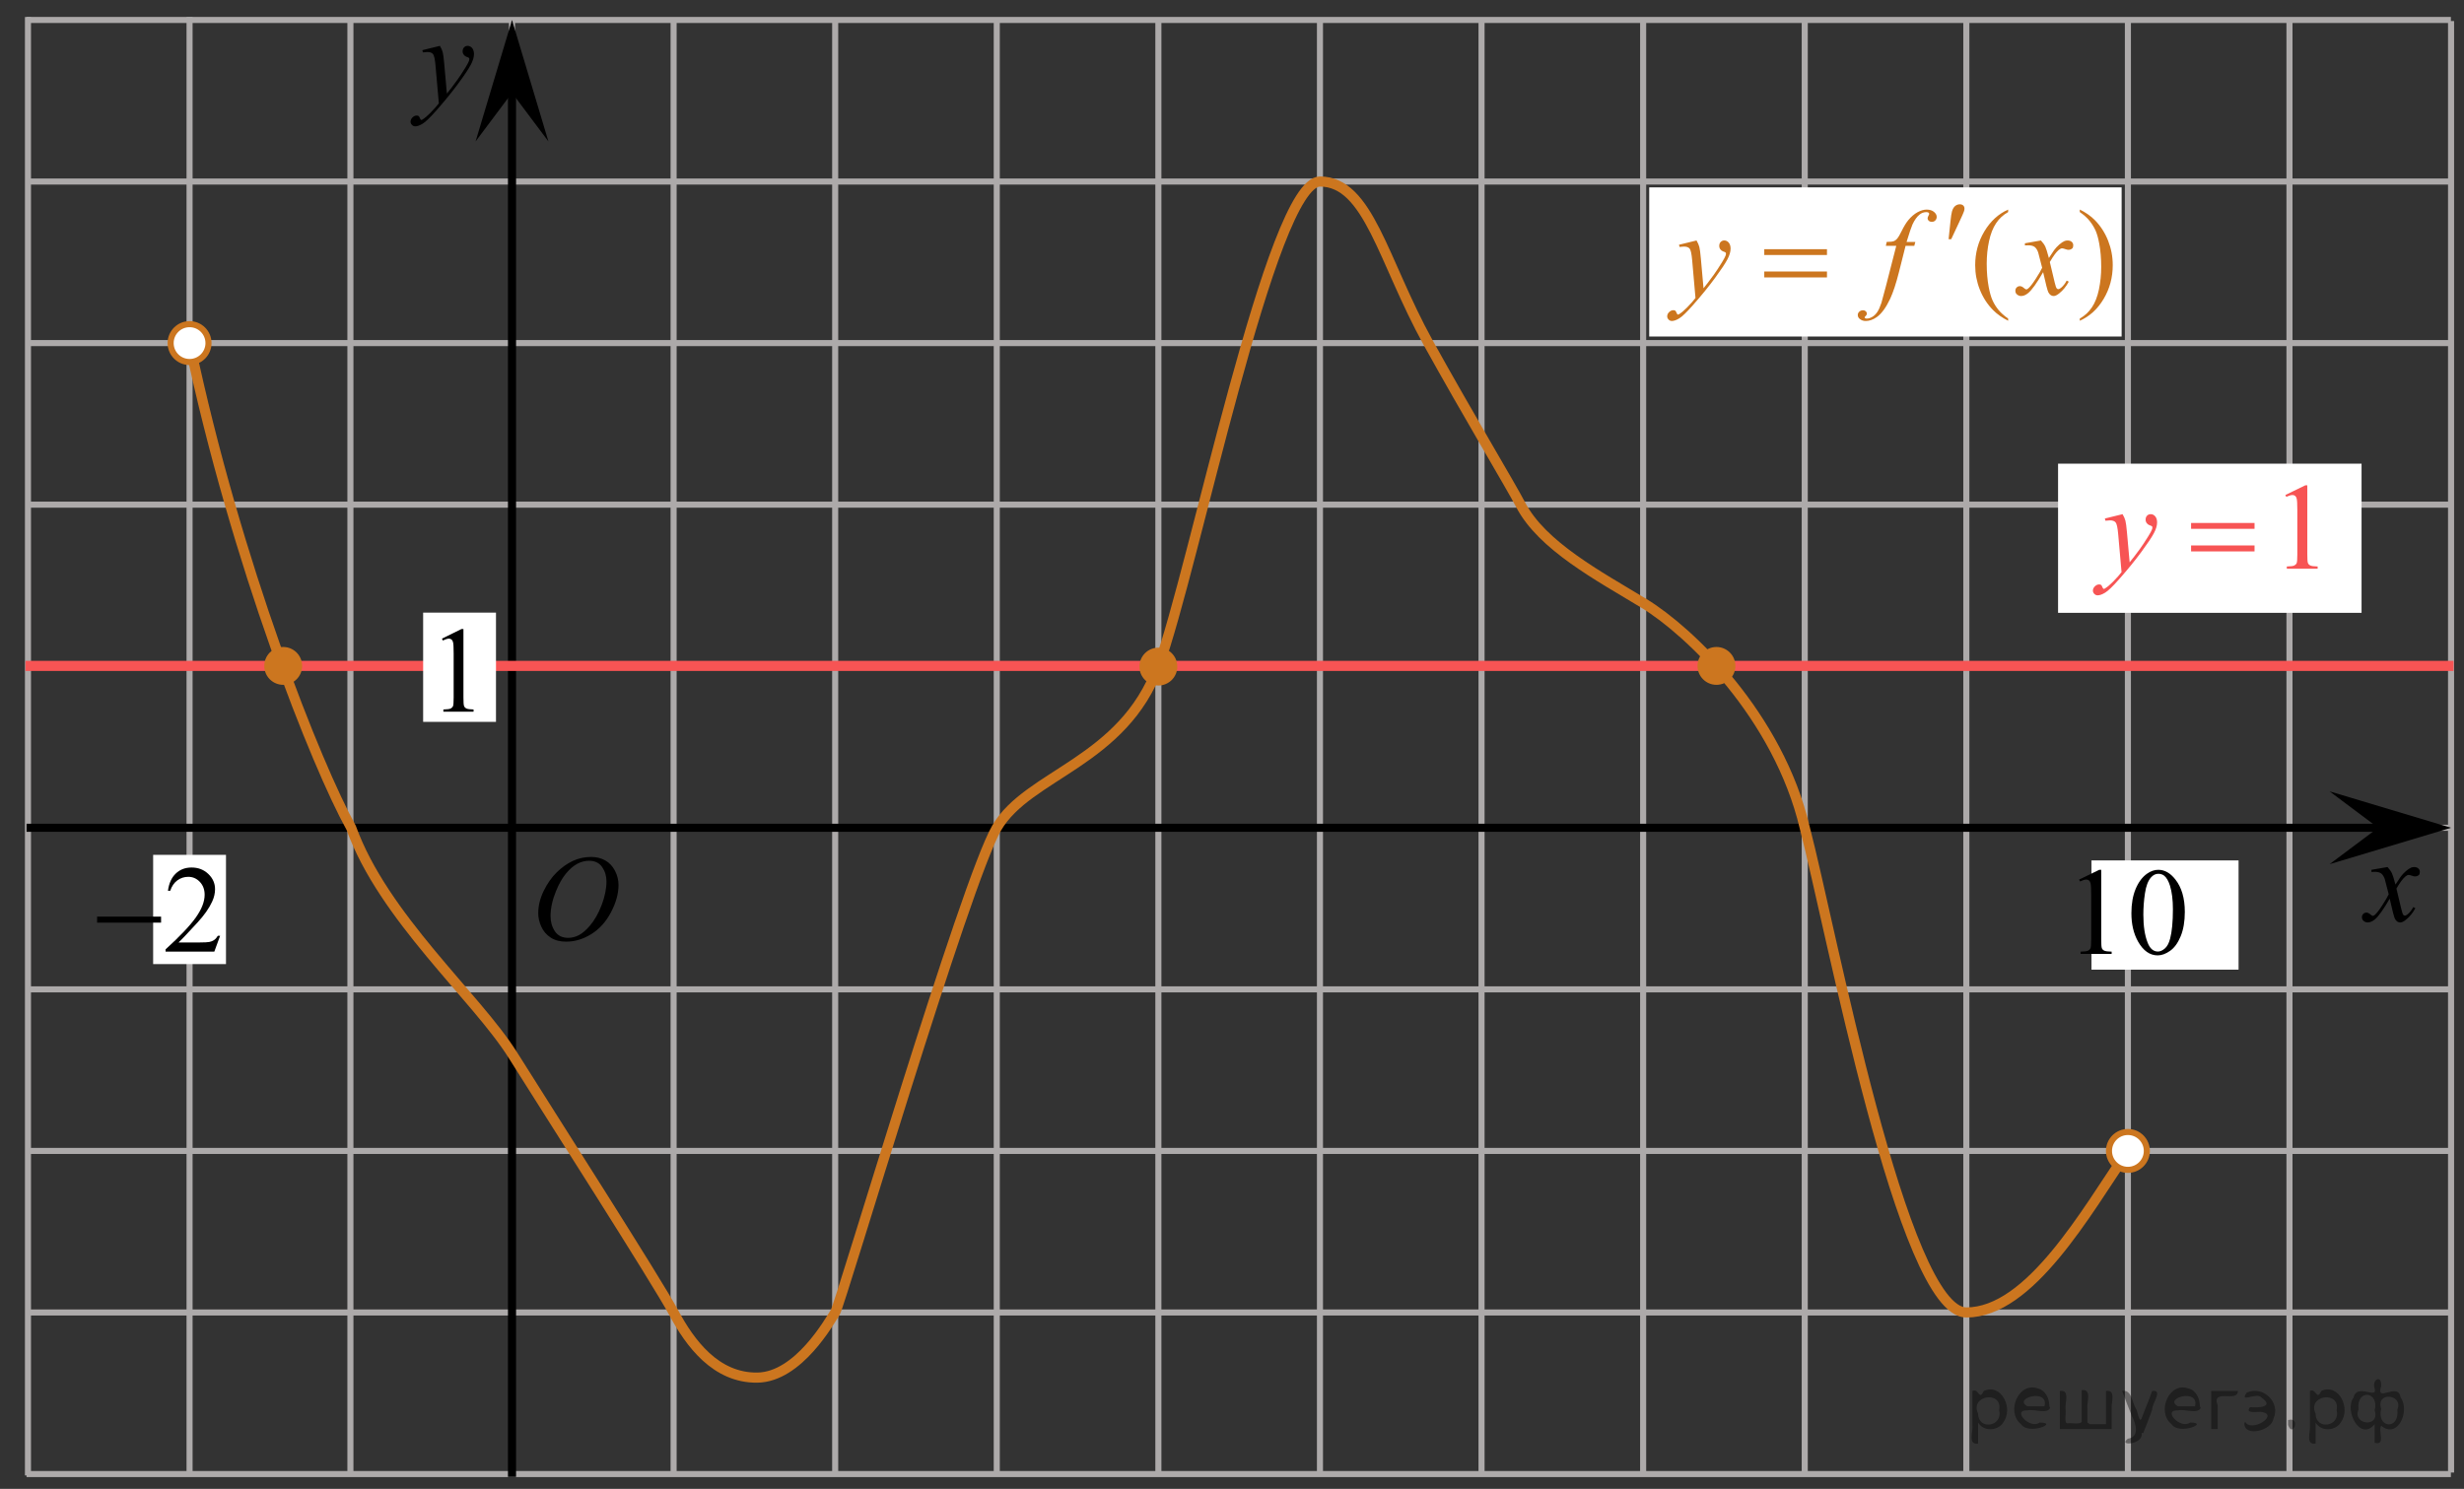 <?xml version="1.0" encoding="utf-8"?>
<!-- Generator: Adobe Illustrator 16.0.0, SVG Export Plug-In . SVG Version: 6.00 Build 0)  -->
<!DOCTYPE svg PUBLIC "-//W3C//DTD SVG 1.1//EN" "http://www.w3.org/Graphics/SVG/1.1/DTD/svg11.dtd">
<svg version="1.1" id="Слой_1" xmlns="http://www.w3.org/2000/svg" xmlns:xlink="http://www.w3.org/1999/xlink" x="0px" y="0px"
	 width="304.459px" height="184px" viewBox="-0.322 57 304.459 184" enable-background="new -0.322 57 304.459 184"
	 xml:space="preserve">
<rect x="-0.322" y="57" width="304.459" height="184" fill="#333333" stroke="none"/>
<line fill="none" stroke="#ADAAAA" stroke-width="0.75" stroke-miterlimit="10" x1="282.573" y1="238.984" x2="282.573" y2="59.602"/>
<line fill="none" stroke="#ADAAAA" stroke-width="0.75" stroke-miterlimit="10" x1="2.96" y1="59.467" x2="302.517" y2="59.467"/>
<line fill="none" stroke="#ADAAAA" stroke-width="0.75" stroke-miterlimit="10" x1="2.96" y1="79.435" x2="302.517" y2="79.435"/>
<line fill="none" stroke="#ADAAAA" stroke-width="0.75" stroke-miterlimit="10" x1="2.96" y1="99.4" x2="302.517" y2="99.4"/>
<line fill="none" stroke="#ADAAAA" stroke-width="0.75" stroke-miterlimit="10" x1="2.96" y1="119.367" x2="302.517" y2="119.367"/>
<line fill="none" stroke="#ADAAAA" stroke-width="0.75" stroke-miterlimit="10" x1="2.96" y1="139.333" x2="302.517" y2="139.333"/>
<line fill="none" stroke="#ADAAAA" stroke-width="0.75" stroke-miterlimit="10" x1="2.96" y1="159.298" x2="302.517" y2="159.298"/>
<line fill="none" stroke="#ADAAAA" stroke-width="0.75" stroke-miterlimit="10" x1="2.96" y1="179.268" x2="302.517" y2="179.268"/>
<line fill="none" stroke="#ADAAAA" stroke-width="0.75" stroke-miterlimit="10" x1="2.96" y1="199.235" x2="302.517" y2="199.235"/>
<line fill="none" stroke="#ADAAAA" stroke-width="0.75" stroke-miterlimit="10" x1="2.96" y1="219.201" x2="302.517" y2="219.201"/>
<line fill="none" stroke="#ADAAAA" stroke-width="0.75" stroke-miterlimit="10" x1="2.96" y1="239.167" x2="302.517" y2="239.167"/>
<line fill="none" stroke="#ADAAAA" stroke-width="0.75" stroke-miterlimit="10" x1="3.133" y1="239.339" x2="3.133" y2="59.101"/>
<line fill="none" stroke="#ADAAAA" stroke-width="0.75" stroke-miterlimit="10" x1="23.101" y1="238.984" x2="23.101" y2="59.101"/>
<line fill="none" stroke="#ADAAAA" stroke-width="0.75" stroke-miterlimit="10" x1="42.976" y1="238.984" x2="42.976" y2="59.602"/>
<line fill="none" stroke="#ADAAAA" stroke-width="0.75" stroke-miterlimit="10" x1="62.943" y1="238.984" x2="62.943" y2="59.602"/>
<line fill="none" stroke="#ADAAAA" stroke-width="0.75" stroke-miterlimit="10" x1="82.911" y1="238.984" x2="82.911" y2="59.602"/>
<line fill="none" stroke="#ADAAAA" stroke-width="0.75" stroke-miterlimit="10" x1="102.875" y1="238.984" x2="102.875" y2="59.602"/>
<line fill="none" stroke="#ADAAAA" stroke-width="0.75" stroke-miterlimit="10" x1="122.841" y1="238.984" x2="122.841" y2="59.602"/>
<line fill="none" stroke="#ADAAAA" stroke-width="0.75" stroke-miterlimit="10" x1="142.81" y1="238.984" x2="142.81" y2="59.602"/>
<line fill="none" stroke="#ADAAAA" stroke-width="0.75" stroke-miterlimit="10" x1="162.776" y1="238.984" x2="162.776" y2="59.602"/>
<line fill="none" stroke="#ADAAAA" stroke-width="0.75" stroke-miterlimit="10" x1="182.741" y1="238.984" x2="182.741" y2="59.602"/>
<line fill="none" stroke="#ADAAAA" stroke-width="0.75" stroke-miterlimit="10" x1="202.71" y1="238.984" x2="202.71" y2="59.602"/>
<line fill="none" stroke="#ADAAAA" stroke-width="0.75" stroke-miterlimit="10" x1="222.677" y1="238.984" x2="222.677" y2="59.602"/>
<line fill="none" stroke="#ADAAAA" stroke-width="0.75" stroke-miterlimit="10" x1="242.644" y1="238.984" x2="242.644" y2="59.602"/>
<line fill="none" stroke="#ADAAAA" stroke-width="0.75" stroke-miterlimit="10" x1="262.608" y1="238.984" x2="262.608" y2="59.602"/>
<line fill="none" stroke="#000000" stroke-miterlimit="10" x1="2.96" y1="159.298" x2="299.299" y2="159.298"/>
<line fill="none" stroke="#000000" stroke-miterlimit="10" x1="62.943" y1="239.519" x2="62.943" y2="61.823"/>
<rect x="203.458" y="80.156" fill="#FFFFFF" width="58.375" height="18.433"/>
<rect x="258.108" y="163.333" fill="#FFFFFF" width="18.174" height="13.5"/>
<polygon points="62.943,68.473 58.443,74.478 62.943,59.467 67.443,74.478 "/>
<g>
	<g>
		<g>
			<g>
				<g>
					<defs>
						<rect id="SVGID_1_" x="202.991" y="78.266" width="61.813" height="22.012"/>
					</defs>
					<clipPath id="SVGID_2_">
						<use xlink:href="#SVGID_1_"  overflow="visible"/>
					</clipPath>
					<g clip-path="url(#SVGID_2_)">
						<path fill="#CC761F" d="M247.81,96.369v0.271c-0.742-0.375-1.361-0.813-1.857-1.313c-0.708-0.714-1.254-1.559-1.639-2.527
							c-0.385-0.969-0.576-1.978-0.576-3.021c0-1.527,0.377-2.92,1.13-4.181c0.752-1.258,1.733-2.159,2.942-2.698v0.31
							c-0.604,0.335-1.102,0.793-1.488,1.375c-0.391,0.581-0.68,1.318-0.871,2.209c-0.192,0.892-0.288,1.823-0.288,2.793
							c0,1.054,0.082,2.013,0.243,2.875c0.129,0.68,0.283,1.225,0.466,1.637c0.183,0.411,0.427,0.81,0.733,1.188
							C246.911,95.66,247.313,96.024,247.81,96.369z"/>
						<path fill="#CC761F" d="M256.663,83.208v-0.31c0.747,0.367,1.369,0.805,1.865,1.308c0.703,0.719,1.248,1.563,1.632,2.531
							c0.383,0.968,0.575,1.977,0.575,3.024c0,1.527-0.375,2.92-1.125,4.18s-1.733,2.157-2.947,2.699v-0.271
							c0.604-0.34,1.104-0.799,1.493-1.377c0.392-0.58,0.682-1.316,0.87-2.209c0.188-0.897,0.283-1.827,0.283-2.797
							c0-1.051-0.08-2.009-0.242-2.875c-0.123-0.682-0.276-1.226-0.461-1.635c-0.187-0.407-0.43-0.803-0.733-1.182
							S257.164,83.553,256.663,83.208z"/>
					</g>
				</g>
			</g>
		</g>
	</g>
	<g>
		<g>
			<g>
				<g>
					<defs>
						<rect id="SVGID_3_" x="202.991" y="78.266" width="61.813" height="22.012"/>
					</defs>
					<clipPath id="SVGID_4_">
						<use xlink:href="#SVGID_3_"  overflow="visible"/>
					</clipPath>
					<g clip-path="url(#SVGID_4_)">
						<path fill="#CC761F" d="M209.306,86.718c0.166,0.286,0.282,0.553,0.348,0.802c0.063,0.249,0.127,0.738,0.191,1.469
							l0.324,3.635c0.295-0.354,0.723-0.917,1.284-1.688c0.271-0.375,0.604-0.884,1.003-1.528c0.24-0.396,0.389-0.67,0.441-0.828
							c0.029-0.079,0.045-0.16,0.045-0.244c0-0.054-0.019-0.099-0.053-0.133c-0.033-0.035-0.125-0.075-0.27-0.122
							c-0.146-0.047-0.266-0.133-0.362-0.259c-0.096-0.125-0.144-0.271-0.144-0.434c0-0.202,0.059-0.362,0.177-0.486
							c0.118-0.123,0.267-0.187,0.442-0.187c0.217,0,0.4,0.09,0.554,0.271c0.151,0.18,0.229,0.428,0.229,0.741
							c0,0.391-0.134,0.834-0.397,1.334c-0.265,0.5-0.777,1.269-1.535,2.303c-0.758,1.035-1.675,2.163-2.752,3.384
							c-0.743,0.842-1.294,1.373-1.653,1.592c-0.357,0.219-0.666,0.328-0.922,0.328c-0.152,0-0.287-0.058-0.4-0.174
							c-0.115-0.115-0.174-0.25-0.174-0.402c0-0.19,0.08-0.367,0.239-0.522c0.16-0.157,0.333-0.235,0.521-0.235
							c0.1,0,0.181,0.021,0.244,0.065c0.039,0.022,0.082,0.095,0.129,0.21c0.047,0.114,0.09,0.191,0.129,0.23
							c0.023,0.025,0.055,0.037,0.089,0.037c0.03,0,0.081-0.023,0.155-0.073c0.271-0.167,0.584-0.435,0.942-0.798
							c0.472-0.481,0.822-0.877,1.048-1.182l-0.412-4.688c-0.068-0.771-0.172-1.244-0.311-1.412s-0.369-0.251-0.693-0.251
							c-0.104,0-0.287,0.017-0.553,0.044l-0.066-0.271L209.306,86.718z"/>
						<path fill="#CC761F" d="M236.345,86.895l-0.133,0.488h-1.076l-0.813,3.229c-0.359,1.424-0.723,2.522-1.086,3.304
							c-0.516,1.099-1.071,1.854-1.666,2.275c-0.453,0.318-0.905,0.479-1.358,0.479c-0.295,0-0.546-0.088-0.752-0.266
							c-0.151-0.123-0.229-0.283-0.229-0.48c0-0.157,0.063-0.293,0.188-0.409c0.125-0.114,0.279-0.173,0.461-0.173
							c0.134,0,0.245,0.041,0.336,0.125c0.091,0.082,0.138,0.18,0.138,0.287c0,0.108-0.053,0.209-0.155,0.304
							c-0.079,0.069-0.118,0.12-0.118,0.155c0,0.043,0.018,0.078,0.052,0.104c0.044,0.033,0.113,0.053,0.207,0.053
							c0.212,0,0.435-0.066,0.668-0.199s0.441-0.332,0.623-0.596c0.183-0.265,0.354-0.646,0.519-1.144
							c0.067-0.207,0.252-0.89,0.553-2.046l1.283-5.002H232.7l0.104-0.488c0.408,0,0.693-0.026,0.856-0.085
							c0.161-0.057,0.312-0.165,0.446-0.323c0.135-0.16,0.311-0.459,0.525-0.897c0.29-0.591,0.568-1.049,0.834-1.375
							c0.364-0.438,0.746-0.767,1.146-0.986s0.777-0.327,1.133-0.327c0.374,0,0.674,0.095,0.9,0.282
							c0.226,0.19,0.338,0.396,0.338,0.617c0,0.172-0.058,0.317-0.17,0.438c-0.112,0.119-0.258,0.178-0.436,0.178
							c-0.15,0-0.275-0.044-0.373-0.133c-0.096-0.088-0.145-0.194-0.145-0.317c0-0.079,0.033-0.176,0.097-0.292
							c0.063-0.116,0.097-0.193,0.097-0.231c0-0.069-0.021-0.121-0.066-0.155c-0.063-0.049-0.156-0.074-0.279-0.074
							c-0.311,0-0.588,0.099-0.833,0.295c-0.33,0.261-0.625,0.67-0.886,1.229c-0.133,0.291-0.377,1.013-0.73,2.165h1.086V86.895
							L236.345,86.895z"/>
						<path fill="#CC761F" d="M251.86,86.718c0.24,0.256,0.424,0.512,0.547,0.771c0.089,0.177,0.232,0.643,0.436,1.396l0.649-0.976
							c0.172-0.236,0.381-0.461,0.627-0.678c0.246-0.215,0.462-0.359,0.647-0.438c0.117-0.049,0.248-0.074,0.393-0.074
							c0.212,0,0.38,0.059,0.506,0.17c0.125,0.113,0.188,0.251,0.188,0.414c0,0.188-0.035,0.315-0.108,0.384
							c-0.138,0.124-0.295,0.187-0.474,0.187c-0.104,0-0.215-0.022-0.332-0.066c-0.229-0.079-0.387-0.119-0.465-0.119
							c-0.117,0-0.259,0.069-0.42,0.207c-0.307,0.258-0.67,0.751-1.093,1.485l0.604,2.542c0.094,0.389,0.172,0.622,0.234,0.698
							c0.063,0.078,0.129,0.115,0.191,0.115c0.104,0,0.224-0.059,0.361-0.172c0.271-0.227,0.502-0.521,0.692-0.887l0.259,0.133
							c-0.311,0.582-0.703,1.064-1.182,1.447c-0.271,0.218-0.499,0.326-0.686,0.326c-0.276,0-0.496-0.156-0.658-0.465
							c-0.104-0.193-0.315-1.021-0.643-2.484c-0.767,1.335-1.382,2.195-1.844,2.58c-0.3,0.246-0.59,0.369-0.871,0.369
							c-0.197,0-0.376-0.071-0.539-0.215c-0.117-0.107-0.177-0.252-0.177-0.438c0-0.163,0.054-0.299,0.163-0.405
							c0.107-0.108,0.24-0.163,0.396-0.163c0.158,0,0.325,0.079,0.502,0.235c0.129,0.112,0.228,0.17,0.297,0.17
							c0.059,0,0.135-0.04,0.229-0.117c0.23-0.188,0.546-0.593,0.943-1.213c0.397-0.618,0.66-1.067,0.781-1.345
							c-0.305-1.197-0.47-1.83-0.492-1.897c-0.113-0.32-0.262-0.549-0.443-0.682c-0.182-0.133-0.45-0.197-0.805-0.197
							c-0.112,0-0.242,0.005-0.391,0.015v-0.266L251.86,86.718z"/>
					</g>
				</g>
			</g>
		</g>
	</g>
	<g>
		<g>
			<g>
				<g>
					<defs>
						<rect id="SVGID_5_" x="202.991" y="78.266" width="61.813" height="22.012"/>
					</defs>
					<clipPath id="SVGID_6_">
						<use xlink:href="#SVGID_5_"  overflow="visible"/>
					</clipPath>
					<g clip-path="url(#SVGID_6_)">
						<path fill="#CC761F" d="M240.452,86.566l0.229-2.188c0.063-0.621,0.129-1.039,0.192-1.256
							c0.093-0.313,0.226-0.533,0.396-0.669c0.17-0.135,0.359-0.203,0.571-0.203c0.177,0,0.317,0.049,0.421,0.146
							c0.104,0.101,0.154,0.226,0.154,0.379c0,0.116-0.023,0.242-0.074,0.376c-0.063,0.188-0.246,0.599-0.546,1.232l-1.019,2.18
							h-0.324V86.566z"/>
					</g>
				</g>
			</g>
		</g>
	</g>
	<g>
		<g>
			<g>
				<g>
					<defs>
						<rect id="SVGID_7_" x="202.991" y="78.266" width="61.813" height="22.012"/>
					</defs>
					<clipPath id="SVGID_8_">
						<use xlink:href="#SVGID_7_"  overflow="visible"/>
					</clipPath>
					<g clip-path="url(#SVGID_8_)">
						<path fill="#CC761F" d="M217.677,87.796h7.747v0.717h-7.747V87.796z M217.677,90.553h7.747v0.731h-7.747V90.553z"/>
					</g>
				</g>
			</g>
		</g>
	</g>
</g>
<g>
	<g>
		<g>
			<g>
				<g>
					<defs>
						<rect id="SVGID_9_" x="63.234" y="159.395" width="16.438" height="17.871"/>
					</defs>
					<clipPath id="SVGID_10_">
						<use xlink:href="#SVGID_9_"  overflow="visible"/>
					</clipPath>
					<g clip-path="url(#SVGID_10_)">
						<path d="M72.711,162.903c0.662,0,1.248,0.146,1.758,0.435c0.512,0.287,0.91,0.715,1.199,1.274
							c0.289,0.563,0.438,1.147,0.438,1.755c0,1.071-0.313,2.196-0.934,3.377c-0.621,1.18-1.433,2.077-2.433,2.696
							c-1,0.621-2.035,0.933-3.104,0.933c-0.771,0-1.414-0.172-1.932-0.515c-0.519-0.342-0.9-0.793-1.148-1.354
							s-0.371-1.104-0.371-1.633c0-0.937,0.228-1.857,0.675-2.771c0.446-0.914,0.982-1.679,1.605-2.289
							c0.623-0.612,1.288-1.084,1.993-1.414C71.166,163.069,71.916,162.903,72.711,162.903z M72.461,163.375
							c-0.49,0-0.972,0.123-1.438,0.367c-0.467,0.244-0.935,0.643-1.396,1.195s-0.876,1.279-1.244,2.176
							c-0.451,1.104-0.677,2.145-0.677,3.123c0,0.697,0.179,1.316,0.536,1.855c0.358,0.539,0.908,0.811,1.646,0.811
							c0.446,0,0.887-0.111,1.313-0.332c0.429-0.223,0.875-0.602,1.342-1.139c0.584-0.676,1.074-1.535,1.476-2.58
							c0.396-1.047,0.596-2.021,0.596-2.93c0-0.668-0.18-1.262-0.537-1.775C73.719,163.634,73.18,163.375,72.461,163.375z"/>
					</g>
				</g>
			</g>
		</g>
	</g>
</g>
<g>
	<g>
		<g>
			<g>
				<g>
					<defs>
						<rect id="SVGID_11_" x="47.721" y="59.728" width="13.746" height="16.491"/>
					</defs>
					<clipPath id="SVGID_12_">
						<use xlink:href="#SVGID_11_"  overflow="visible"/>
					</clipPath>
					<g clip-path="url(#SVGID_12_)">
						<path d="M54.034,62.667c0.168,0.285,0.283,0.552,0.351,0.801c0.063,0.248,0.127,0.736,0.188,1.465l0.324,3.632
							c0.297-0.354,0.725-0.913,1.285-1.683c0.271-0.374,0.604-0.884,1.004-1.528c0.24-0.394,0.389-0.669,0.441-0.825
							c0.029-0.078,0.043-0.159,0.043-0.243c0-0.056-0.016-0.101-0.051-0.133c-0.035-0.034-0.125-0.075-0.271-0.122
							c-0.146-0.047-0.269-0.135-0.36-0.26c-0.097-0.126-0.146-0.27-0.146-0.433c0-0.201,0.06-0.363,0.178-0.486
							c0.117-0.123,0.267-0.185,0.442-0.185c0.216,0,0.398,0.09,0.554,0.27c0.151,0.182,0.229,0.429,0.229,0.741
							c0,0.391-0.133,0.833-0.397,1.332c-0.267,0.5-0.776,1.269-1.535,2.3c-0.758,1.033-1.676,2.16-2.754,3.383
							c-0.742,0.841-1.293,1.369-1.651,1.59c-0.357,0.22-0.668,0.329-0.925,0.329c-0.151,0-0.286-0.06-0.401-0.176
							c-0.113-0.113-0.174-0.25-0.174-0.4c0-0.191,0.08-0.366,0.239-0.523c0.16-0.158,0.334-0.234,0.521-0.234
							c0.099,0,0.181,0.021,0.242,0.064c0.041,0.024,0.084,0.095,0.131,0.21c0.047,0.116,0.09,0.193,0.129,0.232
							c0.023,0.022,0.054,0.037,0.089,0.037c0.028,0,0.082-0.024,0.153-0.074c0.271-0.167,0.586-0.435,0.943-0.797
							c0.475-0.482,0.822-0.876,1.051-1.183l-0.414-4.68c-0.067-0.771-0.172-1.242-0.311-1.41c-0.141-0.167-0.369-0.251-0.693-0.251
							c-0.104,0-0.287,0.017-0.555,0.045l-0.064-0.271L54.034,62.667z"/>
					</g>
				</g>
			</g>
		</g>
	</g>
</g>
<path fill="none" stroke="#CC761F" stroke-width="1.25" stroke-miterlimit="10" d="M23.101,99.4
	c5.774,27.352,15.712,52.227,19.967,59.898c3.974,11.035,15.503,20.951,19.968,28.076c4.465,7.125,17.85,28.023,19.876,31.824
	s5.214,8.113,10.339,8.051c5.125-0.062,8.984-7.086,9.625-8.051s16.098-53.268,19.966-59.9c3.868-6.631,15.591-8.067,19.969-19.965
	c4.378-11.896,13.952-59.898,19.967-59.898s7.744,9.752,13.396,19.965c4.746,8.579,10.183,17.641,11.392,19.967
	c2.646,5.092,9.636,8.799,15.233,12.196c5.599,3.396,16.62,13.896,19.88,27.735c3.198,12.201,12.11,59.9,19.967,59.9
	c7.857,0,14.795-12.387,19.965-19.965"/>
<circle fill="#FFFFFF" stroke="#CC761F" stroke-width="0.75" stroke-miterlimit="10" cx="23.101" cy="99.4" r="2.339"/>
<circle fill="#FFFFFF" stroke="#CC761F" stroke-width="0.75" stroke-miterlimit="10" cx="262.608" cy="199.234" r="2.339"/>
<rect x="18.601" y="162.645" fill="#FFFFFF" width="9" height="13.5"/>
<g>
	<g>
		<path d="M26.875,172.644l-0.715,1.96h-6.023v-0.278c1.771-1.611,3.02-2.928,3.742-3.949c0.722-1.021,1.084-1.955,1.084-2.801
			c0-0.646-0.198-1.177-0.595-1.593c-0.396-0.415-0.871-0.623-1.423-0.623c-0.502,0-0.952,0.146-1.352,0.438
			c-0.4,0.293-0.694,0.723-0.885,1.289H20.43c0.125-0.928,0.448-1.639,0.968-2.133c0.52-0.496,1.168-0.744,1.945-0.744
			c0.829,0,1.52,0.266,2.074,0.797c0.555,0.529,0.832,1.156,0.832,1.877c0,0.516-0.12,1.031-0.361,1.547
			c-0.371,0.813-0.974,1.67-1.807,2.576c-1.25,1.361-2.03,2.183-2.342,2.463h2.666c0.542,0,0.922-0.021,1.141-0.061
			c0.218-0.041,0.415-0.121,0.591-0.244c0.176-0.123,0.328-0.297,0.459-0.521H26.875z"/>
	</g>
	<g>
		<path d="M11.676,170.279h7.905v0.743h-7.905V170.279z"/>
	</g>
</g>
<path fill="#FFFFFF" stroke="#000000" stroke-miterlimit="10" d="M283.958,240.438"/>
<path fill="#FFFFFF" stroke="#000000" stroke-miterlimit="10" d="M1,57"/>
<line fill="none" stroke="#ADAAAA" stroke-width="0.75" stroke-miterlimit="10" x1="302.538" y1="238.982" x2="302.538" y2="59.601"/>
<polygon points="293.532,159.298 287.526,154.798 302.538,159.298 287.526,163.798 "/>
<g>
	<g>
		<g>
			<g>
				<g>
					<defs>
						<rect id="SVGID_13_" x="288.853" y="161.208" width="12.359" height="13.729"/>
					</defs>
					<clipPath id="SVGID_14_">
						<use xlink:href="#SVGID_13_"  overflow="visible"/>
					</clipPath>
					<g clip-path="url(#SVGID_14_)">
						<path d="M294.687,164.153c0.24,0.257,0.422,0.513,0.545,0.769c0.092,0.18,0.234,0.645,0.438,1.396l0.65-0.978
							c0.172-0.231,0.381-0.461,0.627-0.674c0.244-0.215,0.461-0.356,0.646-0.438c0.115-0.052,0.248-0.074,0.393-0.074
							c0.213,0,0.381,0.06,0.506,0.171c0.125,0.112,0.188,0.252,0.188,0.413c0,0.188-0.037,0.313-0.107,0.386
							c-0.141,0.121-0.297,0.186-0.475,0.186c-0.104,0-0.215-0.021-0.332-0.066c-0.229-0.078-0.389-0.117-0.465-0.117
							c-0.117,0-0.26,0.068-0.422,0.207c-0.307,0.256-0.67,0.75-1.092,1.48l0.604,2.539c0.096,0.389,0.172,0.619,0.234,0.695
							s0.129,0.111,0.191,0.111c0.104,0,0.225-0.058,0.361-0.171c0.271-0.228,0.5-0.521,0.691-0.885l0.258,0.133
							c-0.311,0.58-0.701,1.063-1.182,1.445c-0.271,0.217-0.498,0.321-0.688,0.321c-0.273,0-0.494-0.151-0.656-0.465
							c-0.104-0.188-0.316-1.018-0.645-2.477c-0.768,1.332-1.381,2.188-1.844,2.572c-0.303,0.244-0.59,0.367-0.871,0.367
							c-0.195,0-0.375-0.068-0.539-0.213c-0.115-0.105-0.176-0.254-0.176-0.437c0-0.162,0.055-0.297,0.162-0.406
							c0.105-0.106,0.238-0.161,0.396-0.161c0.154,0,0.322,0.079,0.502,0.235c0.127,0.11,0.229,0.17,0.295,0.17
							c0.061,0,0.135-0.039,0.229-0.117c0.23-0.188,0.546-0.59,0.943-1.211c0.396-0.618,0.659-1.065,0.782-1.342
							c-0.308-1.194-0.473-1.826-0.493-1.896c-0.113-0.317-0.265-0.547-0.443-0.68c-0.182-0.133-0.448-0.199-0.805-0.199
							c-0.113,0-0.242,0.006-0.394,0.019v-0.269L294.687,164.153z"/>
					</g>
				</g>
			</g>
		</g>
	</g>
</g>
<g>
	<g>
		<path d="M256.579,165.703l2.484-1.209h0.248v8.598c0,0.57,0.023,0.926,0.071,1.066c0.048,0.139,0.146,0.248,0.298,0.321
			c0.15,0.076,0.457,0.117,0.918,0.127v0.278h-3.84v-0.278c0.482-0.01,0.793-0.051,0.934-0.123c0.142-0.071,0.238-0.17,0.295-0.293
			c0.055-0.123,0.082-0.487,0.082-1.101v-5.498c0-0.739-0.024-1.215-0.074-1.426c-0.035-0.16-0.1-0.276-0.191-0.354
			c-0.094-0.074-0.205-0.111-0.336-0.111c-0.186,0-0.443,0.076-0.775,0.232L256.579,165.703z"/>
		<path d="M263.04,169.854c0-1.162,0.175-2.162,0.525-3c0.353-0.84,0.818-1.463,1.4-1.875c0.452-0.323,0.92-0.485,1.4-0.485
			c0.783,0,1.484,0.396,2.107,1.192c0.777,0.985,1.168,2.321,1.168,4.01c0,1.183-0.172,2.187-0.513,3.013
			c-0.342,0.826-0.776,1.426-1.308,1.799c-0.529,0.373-1.039,0.559-1.531,0.559c-0.975,0-1.784-0.572-2.432-1.719
			C263.313,172.378,263.04,171.214,263.04,169.854z M264.517,170.042c0,1.401,0.172,2.545,0.52,3.432
			c0.285,0.746,0.712,1.119,1.279,1.119c0.271,0,0.552-0.121,0.844-0.365c0.291-0.242,0.512-0.648,0.662-1.219
			c0.229-0.861,0.347-2.076,0.347-3.643c0-1.162-0.121-2.132-0.36-2.906c-0.182-0.576-0.414-0.984-0.701-1.226
			c-0.205-0.164-0.455-0.248-0.746-0.248c-0.34,0-0.645,0.154-0.91,0.459c-0.361,0.416-0.606,1.068-0.737,1.96
			C264.58,168.296,264.517,169.173,264.517,170.042z"/>
	</g>
</g>
<path fill="none" d="M304.138,241"/>
<path fill="none" d="M-0.322,57"/>
<line fill="none" stroke="#F75454" stroke-width="1.25" stroke-miterlimit="10" x1="2.824" y1="139.294" x2="302.851" y2="139.294"/>
<circle fill="#CC761F" cx="34.671" cy="139.295" r="2.339"/>
<circle fill="#CC761F" cx="142.81" cy="139.379" r="2.339"/>
<circle fill="#CC761F" cx="211.769" cy="139.295" r="2.339"/>
<rect x="51.963" y="132.71" fill="#FFFFFF" width="9" height="13.5"/>
<g>
	<g>
		<g>
			<g>
				<g>
					<defs>
						<rect id="SVGID_15_" x="51.684" y="131.214" width="9.529" height="16.49"/>
					</defs>
					<clipPath id="SVGID_16_">
						<use xlink:href="#SVGID_15_"  overflow="visible"/>
					</clipPath>
					<g clip-path="url(#SVGID_16_)">
						<path d="M54.289,135.925l2.412-1.188h0.241v8.452c0,0.562,0.022,0.911,0.07,1.048c0.045,0.139,0.144,0.244,0.289,0.317
							c0.145,0.071,0.44,0.114,0.891,0.125v0.271h-3.729v-0.27c0.47-0.012,0.771-0.053,0.906-0.122
							c0.137-0.071,0.23-0.167,0.285-0.288c0.053-0.121,0.08-0.48,0.08-1.082v-5.402c0-0.729-0.023-1.197-0.072-1.404
							c-0.035-0.153-0.098-0.271-0.188-0.346c-0.09-0.076-0.197-0.111-0.326-0.111c-0.18,0-0.432,0.076-0.752,0.23L54.289,135.925z"
							/>
					</g>
				</g>
			</g>
		</g>
	</g>
</g>
<rect x="253.979" y="114.301" fill="#FFFFFF" width="37.5" height="18.434"/>
<g>
	<g>
		<path fill="#F75454" d="M282.064,118.175l2.465-1.199h0.246v8.526c0,0.566,0.023,0.919,0.07,1.058
			c0.048,0.14,0.146,0.246,0.296,0.32c0.148,0.074,0.452,0.117,0.91,0.127v0.275h-3.808v-0.275c0.478-0.01,0.786-0.051,0.926-0.123
			c0.139-0.072,0.236-0.169,0.291-0.29c0.055-0.122,0.082-0.485,0.082-1.092v-5.451c0-0.734-0.024-1.206-0.074-1.415
			c-0.035-0.158-0.099-0.275-0.19-0.35c-0.093-0.074-0.203-0.111-0.333-0.111c-0.184,0-0.44,0.076-0.769,0.23L282.064,118.175z"/>
	</g>
	<g>
		<path fill="#F75454" d="M261.949,120.543c0.17,0.288,0.286,0.557,0.352,0.808c0.064,0.251,0.129,0.743,0.194,1.479l0.328,3.664
			c0.299-0.357,0.731-0.924,1.3-1.698c0.273-0.377,0.612-0.892,1.015-1.542c0.244-0.396,0.394-0.675,0.448-0.834
			c0.03-0.079,0.045-0.161,0.045-0.245c0-0.055-0.018-0.1-0.052-0.135c-0.035-0.034-0.126-0.075-0.272-0.122
			c-0.147-0.048-0.27-0.135-0.366-0.261c-0.098-0.127-0.146-0.272-0.146-0.436c0-0.204,0.06-0.368,0.179-0.492
			c0.12-0.124,0.27-0.186,0.448-0.186c0.219,0,0.405,0.09,0.561,0.271c0.153,0.182,0.231,0.431,0.231,0.748
			c0,0.393-0.135,0.841-0.403,1.345c-0.27,0.504-0.787,1.277-1.554,2.319c-0.767,1.043-1.695,2.18-2.785,3.411
			c-0.752,0.849-1.31,1.384-1.673,1.604s-0.674,0.332-0.934,0.332c-0.154,0-0.289-0.059-0.406-0.176
			c-0.117-0.116-0.176-0.252-0.176-0.405c0-0.193,0.081-0.37,0.242-0.529c0.162-0.158,0.338-0.238,0.527-0.238
			c0.1,0,0.182,0.022,0.246,0.067c0.04,0.024,0.083,0.096,0.131,0.212c0.047,0.117,0.091,0.195,0.131,0.235
			c0.024,0.024,0.055,0.037,0.089,0.037c0.03,0,0.082-0.025,0.157-0.075c0.273-0.168,0.592-0.437,0.956-0.804
			c0.478-0.486,0.831-0.884,1.06-1.191l-0.418-4.722c-0.069-0.779-0.174-1.254-0.313-1.423c-0.14-0.168-0.373-0.253-0.702-0.253
			c-0.104,0-0.291,0.015-0.56,0.045l-0.067-0.275L261.949,120.543z"/>
	</g>
	<g>
		<path fill="#F75454" d="M270.415,121.63h7.841v0.723h-7.841V121.63z M270.415,124.408h7.841v0.737h-7.841V124.408z"/>
	</g>
</g>
<g style="stroke:none;fill:#000;fill-opacity:0.4" > <path d="m 244.1,232.9 c 0,0.8 0,1.6 0,2.5 -1.3,0.2 -0.6,-1.5 -0.7,-2.3 0,-1.4 0,-2.8 0,-4.2 0.8,-0.4 0.8,1.3 1.4,0.0 2.2,-1.0 3.7,2.2 2.4,3.9 -0.6,1.0 -2.4,1.2 -3.1,0.0 z m 2.6,-1.6 c 0.5,-2.5 -3.7,-1.9 -2.6,0.4 0.0,2.1 3.1,1.6 2.6,-0.4 z" /> <path d="m 253.0,231.0 c -0.4,0.8 -1.9,0.1 -2.8,0.3 -2.0,-0.1 0.3,2.4 1.5,1.5 2.5,0.0 -1.4,1.6 -2.3,0.2 -1.9,-1.5 -0.3,-5.3 2.1,-4.4 0.9,0.2 1.4,1.2 1.4,2.2 z m -0.7,-0.2 c 0.6,-2.3 -4.0,-1.0 -2.1,0.0 0.7,0 1.4,-0.0 2.1,-0.0 z" /> <path d="m 257.9,233.0 c 0.6,0 1.3,0 2.0,0 0,-1.3 0,-2.7 0,-4.1 1.3,-0.2 0.6,1.5 0.7,2.3 0,0.8 0,1.6 0,2.4 -2.1,0 -4.2,0 -6.4,0 0,-1.5 0,-3.1 0,-4.7 1.3,-0.2 0.6,1.5 0.7,2.3 0.1,0.5 -0.2,1.6 0.2,1.7 0.5,-0.1 1.6,0.2 1.8,-0.2 0,-1.3 0,-2.6 0,-3.9 1.3,-0.2 0.6,1.5 0.7,2.3 0,0.5 0,1.1 0,1.7 z" /> <path d="m 264.3,234.1 c 0.3,1.4 -3.0,1.7 -1.7,0.7 1.5,-0.2 1.0,-1.9 0.5,-2.8 -0.4,-1.0 -0.8,-2.0 -1.2,-3.1 1.2,-0.2 1.2,1.4 1.7,2.2 0.2,0.2 0.4,1.9 0.7,1.2 0.4,-1.1 0.9,-2.2 1.3,-3.4 1.4,-0.2 0.0,1.5 -0.0,2.3 -0.3,0.9 -0.7,1.9 -1.1,2.9 z" /> <path d="m 271.6,231.0 c -0.4,0.8 -1.9,0.1 -2.8,0.3 -2.0,-0.1 0.3,2.4 1.5,1.5 2.5,0.0 -1.4,1.6 -2.3,0.2 -1.9,-1.5 -0.3,-5.3 2.1,-4.4 0.9,0.2 1.4,1.2 1.4,2.2 z m -0.7,-0.2 c 0.6,-2.3 -4.0,-1.0 -2.1,0.0 0.7,0 1.4,-0.0 2.1,-0.0 z" /> <path d="m 272.9,233.6 c 0,-1.5 0,-3.1 0,-4.7 1.1,0 2.2,0 3.3,0 0.0,1.5 -3.3,-0.4 -2.5,1.8 0,0.9 0,1.9 0,2.9 -0.2,0 -0.5,0 -0.7,0 z" /> <path d="m 277.1,232.7 c 0.7,1.4 4.2,-0.8 2.1,-1.2 -0.5,-0.1 -2.2,0.3 -1.5,-0.6 1.0,0.1 3.1,0.0 1.4,-1.2 -0.6,-0.7 -2.8,0.8 -1.8,-0.6 2.0,-0.9 4.2,1.2 3.3,3.2 -0.2,1.5 -3.5,2.3 -3.6,0.7 l 0,-0.1 0,-0.0 0,0 z" /> <path d="m 282.4,232.5 c 1.6,-0.5 0.6,2.3 -0.0,0.6 -0.0,-0.2 0.0,-0.4 0.0,-0.6 z" /> <path d="m 285.8,232.9 c 0,0.8 0,1.6 0,2.5 -1.3,0.2 -0.6,-1.5 -0.7,-2.3 0,-1.4 0,-2.8 0,-4.2 0.8,-0.4 0.8,1.3 1.4,0.0 2.2,-1.0 3.7,2.2 2.4,3.9 -0.6,1.0 -2.4,1.2 -3.1,0.0 z m 2.6,-1.6 c 0.5,-2.5 -3.7,-1.9 -2.6,0.4 0.0,2.1 3.1,1.6 2.6,-0.4 z" /> <path d="m 291.1,231.2 c -0.8,1.9 2.7,2.3 2.0,0.1 0.6,-2.4 -2.3,-2.7 -2.0,-0.1 z m 2.0,4.2 c 0,-0.8 0,-1.6 0,-2.4 -1.8,2.2 -3.8,-1.7 -2.6,-3.3 0.4,-1.8 3.0,0.3 2.6,-1.1 -0.4,-1.1 0.9,-1.8 0.8,-0.3 -0.7,2.2 2.1,-0.6 2.4,1.4 1.2,1.6 -0.3,5.2 -2.4,3.5 -0.4,0.6 0.6,2.5 -0.8,2.1 z m 2.8,-4.2 c 0.8,-1.9 -2.7,-2.3 -2.0,-0.1 -0.6,2.4 2.3,2.7 2.0,0.1 z" /> </g></svg>

<!--File created and owned by https://sdamgia.ru. Copying is prohibited. All rights reserved.-->

